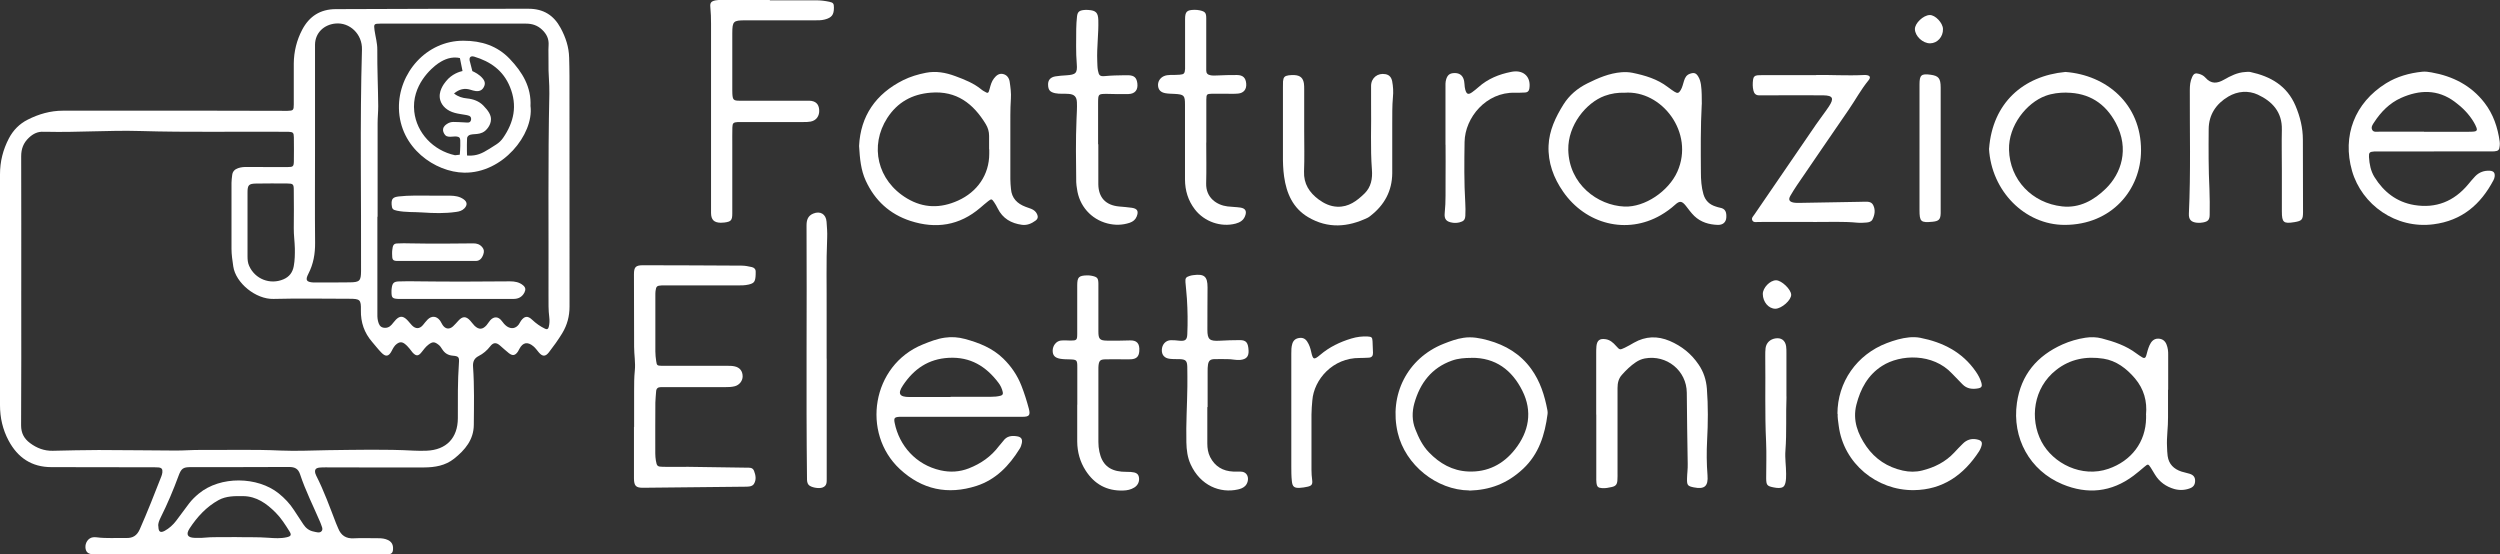 <?xml version="1.0" encoding="UTF-8"?>
<svg id="Livello_1" data-name="Livello 1" xmlns="http://www.w3.org/2000/svg" viewBox="0 0 325.93 72.28">
  <rect x="0" y="0" width="325.93" height="72.28" fill="#333333" stroke="none"/>
  <defs>
    <style>
      .cls-1 {
        fill: #fff;
      }
    </style>
  </defs>
  <path class="cls-1" d="m31.24,72.27c-6.12,0-12.23,0-18.35,0-.24,0-.48,0-.72,0-.68-.03-.98-.29-1.03-.87-.05-.66.38-1.27.97-1.35.16-.02.32-.02.48,0,1.3.17,2.6.06,3.9.09.83.02,1.37-.32,1.73-1.13,1-2.27,1.91-4.58,2.81-6.89.07-.17.12-.36.14-.54.04-.42-.09-.6-.51-.64-.37-.03-.74-.02-1.12-.02-4.28,0-8.56-.02-12.84-.02-2.57,0-4.39-1.23-5.58-3.46C.35,56,0,54.45,0,52.82c0-8.51,0-17.02,0-25.53,0-1.52,0-3.04,0-4.56,0-1.66.39-3.22,1.16-4.69.56-1.07,1.38-1.9,2.45-2.44,1.44-.73,2.96-1.17,4.6-1.17,6.44,0,12.87,0,19.31,0,3.22,0,6.44.01,9.65.02.11,0,.21,0,.32,0,.74-.02.81-.08.81-.84,0-1.79-.01-3.58,0-5.36.02-1.54.38-3.01,1.1-4.38.93-1.76,2.36-2.67,4.37-2.68,8.38-.03,16.75-.06,25.13-.05,1.94,0,3.29.84,4.19,2.51.66,1.22,1.08,2.49,1.11,3.88.02.77.04,1.55.04,2.32,0,10.03,0,20.07.01,30.1,0,1.28-.3,2.41-.95,3.49-.53.87-1.12,1.69-1.74,2.49-.44.57-.83.58-1.3.03-.24-.28-.45-.6-.74-.83-.74-.61-1.35-.5-1.8.34-.06.12-.12.24-.19.35-.35.53-.69.61-1.19.22-.4-.31-.76-.66-1.15-.99-.49-.43-.88-.42-1.28.1-.42.54-.92.97-1.52,1.27-.58.3-.76.75-.72,1.38.18,2.53.12,5.07.1,7.6-.02,1.93-1.14,3.26-2.57,4.4-1.15.91-2.5,1.13-3.91,1.14-2.66.01-5.32,0-7.98,0-1.62,0-3.24-.01-4.87-.01-.27,0-.53,0-.8.03-.5.06-.65.29-.53.76.03.1.07.2.12.3,1.02,2,1.77,4.11,2.58,6.2.09.22.19.44.28.66.37.93,1.02,1.36,2.04,1.3,1.06-.06,2.13,0,3.19-.01.43,0,.85.04,1.25.23.42.2.65.52.67,1,.02.66-.14.86-.81.9-.29.02-.58,0-.88,0-6.12,0-12.23,0-18.35,0ZM2.77,37.92c0,5.84.02,11.69-.02,17.53,0,1.03.4,1.74,1.16,2.31.88.66,1.85,1.03,2.96,1.01,1.99-.04,3.99-.1,5.98-.1,3.38,0,6.75.06,10.13.07,1.06,0,2.13-.09,3.19-.08,3.48.02,6.97-.08,10.45.08,2.04.09,4.09-.02,6.14-.05,3.72-.04,7.45-.14,11.17.06.56.03,1.12.03,1.68.01,2.58-.1,4.07-1.66,4.08-4.23,0-2.4-.03-4.8.14-7.2.06-.79-.04-.89-.81-.96-.61-.05-1.05-.33-1.37-.84-.14-.23-.29-.45-.51-.61-.51-.39-.76-.38-1.28.01-.37.28-.63.65-.91,1-.41.52-.71.52-1.16.03-.14-.16-.26-.34-.39-.5-.2-.25-.42-.48-.68-.67-.33-.23-.64-.21-.96.02-.34.24-.52.6-.7.95-.38.73-.78.8-1.35.2-.43-.44-.8-.93-1.2-1.39-1.02-1.18-1.49-2.54-1.46-4.12.03-1.39-.11-1.5-1.51-1.5-3.3,0-6.6-.07-9.89.02-2.3.06-4.93-2.08-5.24-4.24-.11-.77-.23-1.53-.23-2.3,0-2.86,0-5.71,0-8.57,0-.34.05-.69.09-1.03.05-.48.34-.76.78-.91.38-.13.78-.16,1.18-.15,1.76,0,3.51.02,5.27.01.71,0,.8-.08.81-.77.01-1.04.02-2.08,0-3.12-.01-.6-.11-.68-.71-.71-.13,0-.27,0-.4,0-6.3-.05-12.61.09-18.91-.1-4.09-.12-8.19.2-12.28.1-.11,0-.21,0-.32,0-.77-.05-1.38.26-1.93.78-.71.67-1,1.44-1,2.42.02,5.84.01,11.69.01,17.53Zm46.46-9.66s-.02,0-.03,0c0,4.13,0,8.27,0,12.4,0,.4-.02.8.08,1.19.1.4.24.78.71.87.43.08.79-.07,1.07-.39.2-.22.36-.46.57-.67.49-.48.89-.48,1.39-.01.25.23.45.53.69.77.48.49.99.48,1.43-.04.21-.24.39-.51.62-.73.51-.5,1.14-.46,1.58.11.15.19.23.42.37.62.36.53.87.6,1.35.17.25-.23.48-.5.71-.75.54-.59.99-.59,1.53,0,.2.22.36.46.57.67.57.54,1.05.51,1.57-.08.17-.2.3-.44.48-.64.47-.52,1.05-.49,1.47.06.21.28.42.55.71.75.57.37,1.14.27,1.54-.27.11-.15.18-.33.29-.48.46-.62.88-.66,1.44-.13.51.48,1.06.88,1.7,1.18.25.12.4.05.47-.23.11-.42.12-.85.07-1.27-.12-.93-.1-1.86-.1-2.8.03-8.78-.08-17.55.11-26.33.03-1.36-.15-2.71-.11-4.07.02-.75-.04-1.5.01-2.24.06-.85-.25-1.48-.85-2.05-.6-.57-1.3-.79-2.1-.79-2.53,0-5.05,0-7.58,0-3.8,0-7.6,0-11.41,0-.83,0-.86.06-.75.87.12.84.37,1.67.36,2.53-.02,2.45.1,4.91.12,7.36,0,.75-.08,1.49-.08,2.24,0,4.05,0,8.11,0,12.16Zm-8.17-9s0,0,.01,0c0,4.14-.03,8.27.01,12.41.01,1.42-.22,2.75-.87,4.01-.44.85-.27,1.09.66,1.15.08,0,.16,0,.24,0,1.52,0,3.03,0,4.55-.02,1.23-.02,1.4-.2,1.41-1.46,0-.03,0-.05,0-.08.04-9.6-.16-19.21.12-28.81.06-2-1.59-3.58-3.47-3.39-1.5.15-2.62,1.22-2.65,2.73,0,.27,0,.53,0,.8,0,4.22,0,8.43,0,12.65Zm-8.79,9.99s0,0,0,0c0,1.39,0,2.77,0,4.16,0,.43.03.85.21,1.25.77,1.73,2.73,2.49,4.46,1.76.78-.33,1.21-.9,1.36-1.73.14-.77.15-1.54.14-2.31-.02-.88-.15-1.75-.14-2.63.03-1.65.01-3.31,0-4.96,0-.79-.08-.86-.88-.87-1.35,0-2.71-.02-4.06.01-.94.02-1.09.21-1.09,1.16,0,1.39,0,2.77,0,4.16Zm-11.62,39.36c0,.73.26.9.83.59.58-.32,1.08-.77,1.49-1.31.56-.75,1.12-1.49,1.67-2.24.37-.49.81-.91,1.28-1.3,2.82-2.33,7.66-2.23,10.41-.03.77.62,1.45,1.33,1.99,2.17.41.62.81,1.25,1.23,1.87.32.49.76.83,1.34.94.35.07.8.25,1.05-.07.22-.28-.03-.66-.13-.99-.02-.08-.05-.15-.09-.22-.88-2.06-1.9-4.06-2.6-6.19-.24-.72-.68-.95-1.43-.95-4.28.03-8.56.01-12.84.02-.99,0-1.22.19-1.57,1.13-.68,1.85-1.45,3.67-2.33,5.43-.19.39-.36.78-.32,1.16Zm10.01,1.41c1.48.04,2.92-.02,4.35.09.79.06,1.6.11,2.38-.07.56-.13.64-.31.34-.78-.54-.86-1.08-1.72-1.8-2.44-1.17-1.17-2.48-2.12-4.23-2.14-1.09-.01-2.19-.03-3.19.51-1.6.88-2.8,2.19-3.79,3.7-.51.79-.28,1.2.64,1.23.32,0,.64.02.96,0,1.46-.15,2.92-.07,4.34-.1Z"/>
  <path class="cls-1" d="m82.67,55.69c0-1.57,0-3.15,0-4.72,0-.88,0-1.76.09-2.64.11-1.04-.09-2.08-.09-3.12,0-3.15-.01-6.3-.02-9.45,0-.94.22-1.18,1.18-1.18,4.28,0,8.56.03,12.85.05.45,0,.9.09,1.34.19.32.08.51.27.5.62,0,.21,0,.43-.02.64-.07.69-.24.86-.91,1.02-.47.11-.95.11-1.43.11-3.09,0-6.17,0-9.26,0-.21,0-.43,0-.64,0-.62.03-.72.12-.8.75-.02.18-.02.37-.02.56,0,2.43,0,4.86,0,7.29,0,.43.05.85.11,1.27.08.57.13.59.72.61.19,0,.37,0,.56,0,2.66,0,5.32,0,7.98,0,.32,0,.64,0,.95.07.69.14,1.06.62,1.06,1.31,0,.58-.42,1.12-1.01,1.28-.41.11-.84.12-1.27.12-2.58,0-5.16,0-7.74,0-.21,0-.43,0-.64,0-.38,0-.6.17-.62.56-.03.48-.09.96-.1,1.44-.01,2.21-.02,4.43-.01,6.64,0,.32.03.64.08.95.12.71.2.79.94.8,1.09.02,2.18,0,3.27,0,2.52.03,5.05.07,7.57.11.39,0,.84-.06,1.02.43.21.56.32,1.14-.02,1.69-.12.19-.32.28-.53.32-.18.03-.37.04-.56.04-4.47.05-8.93.1-13.4.14-.89,0-1.14-.25-1.15-1.22-.01-2.24,0-4.48,0-6.72h.01Z"/>
  <path class="cls-1" d="m282.65,50.81c0,1.2-.01,2.4,0,3.6.02,1.28-.2,2.55-.13,3.84.02.4.02.8.08,1.2.15,1.07.81,1.7,1.8,2.03.35.12.73.17,1.08.29.51.17.71.46.7.94-.01.48-.22.79-.69.96-.67.25-1.36.27-2.04.08-1.06-.31-1.91-.91-2.5-1.87-.18-.3-.35-.6-.54-.89-.35-.53-.37-.52-.84-.13-.47.39-.93.8-1.42,1.16-2.88,2.16-6.01,2.47-9.27,1.11-4.27-1.78-6.59-6.03-5.93-10.61.53-3.68,2.64-6.14,5.95-7.62.95-.42,1.94-.71,2.98-.87.73-.11,1.45-.09,2.14.09,1.6.42,3.16.94,4.51,1.96.23.18.48.33.73.49.31.2.47.09.56-.25.11-.44.23-.88.41-1.29.21-.47.54-.89,1.13-.88.52,0,.91.27,1.1.78.17.43.22.88.21,1.33,0,1.52,0,3.04,0,4.56h0Zm-2.87,3.28c.17-1.78-.27-3.37-1.44-4.76-1.11-1.3-2.44-2.31-4.11-2.57-2.21-.34-4.32.02-6.17,1.48-2.98,2.34-3.46,6.37-1.91,9.33,1.51,2.87,5.27,4.75,8.73,3.55,2.98-1.03,4.87-3.47,4.91-6.62,0-.13,0-.27,0-.4Z"/>
  <path class="cls-1" d="m317.34,19.75c-2.39,0-4.79,0-7.18,0-.21,0-.43,0-.64,0-.59.04-.7.14-.67.73.05.91.23,1.82.71,2.6,1.21,1.95,2.91,3.27,5.19,3.65,2.83.47,5.18-.48,7.02-2.68.31-.37.61-.74.94-1.08.51-.52,1.16-.75,1.88-.71.51.03.71.27.64.78-.02.16-.08.31-.15.45-1.68,3.19-4.14,5.28-7.82,5.75-4.9.64-9.35-2.54-10.62-6.96-1.31-4.59.36-8.88,4.42-11.41,1.43-.89,3.06-1.35,4.75-1.52.4-.04.8.02,1.19.09,2.77.49,5.15,1.69,6.9,3.95,1.15,1.48,1.74,3.23,1.99,5.08.03.18.02.37,0,.56-.04.51-.18.66-.68.7-.24.02-.48.01-.72.01-2.39,0-4.79,0-7.18,0h0Zm-1.32-2.57h0c1.91,0,3.83,0,5.74,0,.27,0,.53,0,.8-.03.31-.03.43-.2.31-.49-.1-.25-.21-.49-.35-.72-.63-1.07-1.5-1.94-2.49-2.67-2.23-1.66-4.61-1.57-7.01-.5-1.49.67-2.61,1.81-3.5,3.18-.19.29-.43.6-.26.96.17.36.56.25.86.26,1.97.01,3.94,0,5.9,0Z"/>
  <path class="cls-1" d="m125.32,54.34c-2.45,0-4.89,0-7.34,0-.24,0-.48,0-.72,0-.64.04-.75.16-.62.8.59,2.92,2.73,5.45,5.99,6.18,1.26.28,2.47.21,3.68-.26,1.58-.62,2.9-1.54,3.93-2.91.18-.23.39-.44.56-.67.45-.63,1.08-.71,1.78-.6.54.08.74.35.64.88-.05.26-.14.52-.28.74-1.37,2.21-3.1,4.03-5.64,4.85-3.72,1.19-7.08.5-9.98-2.19-5.05-4.69-3.68-13.54,2.98-16.25.94-.38,1.87-.75,2.89-.89.89-.13,1.75-.06,2.61.17,1.84.5,3.58,1.18,4.99,2.55,1.05,1.02,1.85,2.2,2.38,3.56.38.97.69,1.96.96,2.97.22.85.07,1.07-.83,1.07-2.66.01-5.32,0-7.98,0h0Zm-1.39-2.57v-.04c1.75,0,3.51,0,5.26,0,.43,0,.85-.03,1.26-.14.26-.07.34-.22.28-.48-.1-.45-.29-.86-.57-1.22-1.62-2.14-3.66-3.39-6.47-3.24-2.66.14-4.55,1.46-5.97,3.59-.73,1.1-.46,1.52.85,1.52,1.78,0,3.56,0,5.34,0Z"/>
  <path class="cls-1" d="m112,19.03c.19-3.91,2.17-6.79,5.75-8.58.93-.46,1.93-.76,2.95-.96,1.32-.26,2.59-.03,3.83.43,1.22.45,2.44.93,3.46,1.78.08.07.17.12.27.18.56.34.6.33.77-.33.12-.47.25-.93.55-1.32.29-.37.63-.68,1.14-.59.54.1.83.51.91,1,.11.74.21,1.49.16,2.23-.1,1.44-.06,2.88-.07,4.32-.01,2.05,0,4.11,0,6.16,0,.43.04.85.08,1.28.1,1.22.82,1.92,1.9,2.33.25.09.5.17.75.27.33.14.6.35.75.68.15.33.13.61-.19.85-.53.39-1.11.64-1.78.55-1.4-.19-2.51-.82-3.16-2.14-.14-.29-.3-.56-.48-.83-.29-.42-.35-.43-.75-.12-.36.28-.7.58-1.04.87-2.71,2.32-5.78,2.79-9.11,1.71-2.69-.88-4.63-2.65-5.82-5.24-.64-1.39-.77-2.87-.87-4.51Zm16.97.44h-.02c0-.59,0-1.17,0-1.76,0-.55-.15-1.06-.43-1.52-1.63-2.69-3.82-4.38-7.16-4.11-2.45.19-4.36,1.25-5.69,3.31-2.32,3.61-1.32,8.16,2.6,10.49,2.14,1.27,4.35,1.3,6.63.27,2.51-1.13,4.07-3.37,4.07-6.11,0-.19,0-.37,0-.56Z"/>
  <path class="cls-1" d="m221.86,13.59c-.16,2.96-.13,5.92-.11,8.88,0,.96.06,1.91.33,2.85.25.85.8,1.36,1.62,1.61.18.05.35.12.54.15.73.12.87.62.82,1.32-.05.58-.45.94-1.11.92-1.14-.04-2.2-.34-3.06-1.16-.42-.41-.76-.89-1.12-1.35-.5-.62-.8-.65-1.38-.12-.57.52-1.2.97-1.87,1.36-4.44,2.57-9.79,1.18-12.73-3.06-1.24-1.78-1.99-3.79-1.9-6,.08-1.97.91-3.71,1.93-5.35.77-1.23,1.84-2.13,3.13-2.77,1.41-.7,2.84-1.32,4.44-1.45.48-.04.97-.02,1.43.07,1.65.34,3.25.81,4.62,1.86.27.21.56.41.85.6.41.26.58.21.83-.21.22-.37.3-.8.43-1.2.13-.43.33-.78.79-.93.52-.18.79-.09,1.07.38.2.32.29.68.35,1.05.12.85.1,1.7.11,2.56Zm-10.07-1.5c-.84-.03-1.72.09-2.59.41-2.42.89-4.8,3.82-4.74,7.03.09,4.48,3.81,7.25,7.32,7.4,2.66.11,5.76-2,6.9-4.55,2.27-5.08-2.03-10.66-6.89-10.29Z"/>
  <path class="cls-1" d="m100.4.04c1.99,0,3.99,0,5.98,0,.59,0,1.17.07,1.74.19.52.11.6.24.6.77,0,.93-.28,1.3-1.18,1.54-.44.12-.9.11-1.35.11-3.01,0-6.01,0-9.02,0-1.57,0-1.69.12-1.7,1.67-.01,2.48,0,4.96,0,7.45,0,.16,0,.32.01.48.05.76.16.88.92.88,2.77,0,5.53,0,8.3,0,.27,0,.53,0,.8,0,.82.02,1.25.42,1.3,1.2.05.78-.37,1.38-1.11,1.52-.31.06-.63.06-.95.06-2.63,0-5.27,0-7.9,0-.21,0-.43,0-.64,0-.59.04-.7.13-.72.71-.02.72-.01,1.44-.01,2.16,0,3.02,0,6.03,0,9.05,0,.89-.16,1.07-1.03,1.18-.16.02-.32.03-.48.03-.88-.02-1.25-.39-1.26-1.28,0-2.46,0-4.91,0-7.37,0-5.76,0-11.53,0-17.29,0-.72-.02-1.44-.09-2.16-.06-.57.09-.77.66-.89.28-.06.58-.06.87-.06,2.07,0,4.15,0,6.22,0,0,.01,0,.03,0,.04Z"/>
  <path class="cls-1" d="m259.32,19.38c.45-5.97,4.46-9.48,9.95-10,5.33.4,9.88,4.15,9.86,10.24-.01,5.1-3.82,9.7-9.96,9.7-5.18,0-9.55-4.4-9.86-9.95Zm10.1-7.31c-.95,0-1.86.1-2.75.43-2.46.91-4.84,3.87-4.75,7.03.1,3.92,3.01,6.95,6.93,7.38,2.27.25,4.16-.81,5.72-2.35,1.95-1.92,3.09-5.11,1.27-8.53-1.37-2.57-3.51-3.92-6.42-3.95Z"/>
  <path class="cls-1" d="m191.57,63.94c-4.29-.04-8.35-3.33-9.34-7.5-1.17-4.95,1.24-9.74,5.98-11.62.84-.33,1.68-.65,2.59-.78,1.11-.17,2.16.04,3.22.33,2.27.63,4.2,1.78,5.61,3.73,1.17,1.62,1.75,3.46,2.11,5.39.03.16.04.32.02.48-.35,2.7-1.12,5.21-3.19,7.15-2.11,1.97-4.36,2.76-7,2.84Zm.25-17.28c-.86,0-1.71.06-2.52.35-2.66.94-4.17,2.94-4.91,5.57-.31,1.12-.31,2.28.13,3.38.43,1.1.94,2.15,1.77,3.01,1.4,1.46,3.08,2.41,5.11,2.5,2.51.12,4.58-.93,6.11-2.88,1.83-2.32,2.31-4.96.96-7.65-1.34-2.68-3.49-4.33-6.65-4.29Z"/>
  <path class="cls-1" d="m208.1,54.01c0-2.64,0-5.28,0-7.92,0-.32,0-.64.03-.96.08-.76.43-1.02,1.18-.91.59.08,1,.45,1.38.88.48.53.48.54,1.14.23.41-.19.8-.43,1.19-.65,1.52-.86,3.06-.91,4.67-.23,1.56.67,2.82,1.68,3.77,3.09.65.95.98,2,1.07,3.14.17,2.24.15,4.47.03,6.71-.08,1.52-.07,3.04.05,4.56.12,1.44-.39,1.87-1.78,1.59-.8-.16-.91-.28-.89-1.13.01-.64.11-1.28.09-1.92-.05-3.09-.1-6.18-.12-9.28-.02-2.9-2.63-5-5.47-4.48-.42.08-.81.25-1.17.49-.69.46-1.28,1.04-1.83,1.66-.43.48-.56,1.06-.56,1.7,0,3.65,0,7.31,0,10.96,0,.37.01.75-.02,1.12-.04.5-.23.72-.72.83-.41.09-.83.18-1.26.15-.54-.04-.69-.17-.75-.73-.03-.24-.02-.48-.02-.72,0-2.72,0-5.44,0-8.16,0,0-.01,0-.02,0Z"/>
  <path class="cls-1" d="m297.49,22.12c0-1.73-.04-3.47,0-5.2.06-2.31-1.26-3.71-3.13-4.58-1.23-.57-2.64-.47-3.85.25-1.59.94-2.55,2.36-2.56,4.25-.02,2.61-.03,5.23.1,7.84.05,1.09.04,2.19.03,3.28,0,.68-.2.92-.86,1.04-.26.05-.53.07-.79.04-.78-.08-1.1-.42-1.06-1.21.25-5.36.1-10.72.12-16.08,0-.59.05-1.18.31-1.72.21-.45.42-.54.9-.4.31.09.6.24.81.48.78.89,1.57.77,2.43.28.86-.49,1.74-.94,2.75-1,.24-.02.49-.05.71,0,2.62.57,4.76,1.78,5.87,4.4.6,1.42.96,2.88.96,4.42,0,3.15.02,6.3.02,9.45,0,.98-.15,1.14-1.12,1.3-1.42.23-1.64.05-1.64-1.4,0-1.81,0-3.63,0-5.44h0Z"/>
  <path class="cls-1" d="m236.78,9.78c1.75-.04,3.99.11,6.22,0,.08,0,.16,0,.24,0,.56.04.7.29.35.71-.97,1.18-1.69,2.53-2.55,3.78-2.27,3.29-4.52,6.6-6.78,9.9-.3.44-.58.9-.85,1.36-.27.47-.16.75.37.87.28.06.58.05.87.05,2.66-.04,5.32-.09,7.98-.14.11,0,.21-.01.32-.01.48,0,1.02-.07,1.27.46.3.61.2,1.25-.1,1.85-.15.29-.45.37-.75.4-.42.04-.85.06-1.27.02-1.78-.17-3.56-.08-5.34-.09-2.5-.02-5,0-7.5,0-.28,0-.64.1-.8-.2-.17-.31.12-.55.27-.78,2.68-3.92,5.36-7.83,8.04-11.74.54-.79,1.14-1.54,1.67-2.34.7-1.06.52-1.43-.73-1.45-2.37-.03-4.73,0-7.1,0-.43,0-.85,0-1.28,0-.4,0-.64-.22-.73-.61-.12-.47-.11-.95-.05-1.43.04-.34.22-.54.56-.57.21-.02.42-.02.64-.02,2.18,0,4.36,0,7.02,0Z"/>
  <path class="cls-1" d="m239.55,53.97c0-4.16,2.53-7.75,6.44-9.24.95-.36,1.91-.65,2.93-.75.49-.04.96-.03,1.43.06,2.94.58,5.48,1.85,7.24,4.4.32.46.59.96.74,1.5.11.42.01.61-.42.69-.76.14-1.49.07-2.07-.54-.44-.46-.9-.91-1.34-1.38-2.51-2.7-6.74-2.53-9.12-1.01-1.86,1.18-2.83,2.99-3.36,5.07-.51,2.03.18,3.81,1.3,5.43,1.15,1.65,2.76,2.71,4.75,3.15.85.19,1.69.2,2.53-.01,1.6-.4,3.04-1.11,4.19-2.35.36-.39.73-.78,1.11-1.15.48-.48,1.07-.69,1.75-.57.72.13.87.38.62,1.05-.07.17-.14.35-.24.5-2.01,3.1-4.75,5.04-8.53,5.08-4.8.05-9.14-3.45-9.78-8.37-.07-.56-.17-1.11-.14-1.59Z"/>
  <path class="cls-1" d="m170.03,17.07c0,1.76.05,3.52-.02,5.28-.06,1.62.7,2.76,1.91,3.66.71.52,1.5.9,2.42.94,1.49.06,2.56-.76,3.55-1.72.87-.85,1.06-1.95.97-3.1-.22-2.88-.06-5.76-.11-8.64-.01-.77-.01-1.55,0-2.32.02-1.03.87-1.69,1.88-1.5.51.09.77.43.87.92.13.69.17,1.38.1,2.07-.11,1.17-.08,2.35-.09,3.52,0,2.13.01,4.27,0,6.4-.02,2.32-1.02,4.15-2.84,5.56-.11.08-.21.17-.33.23-2.6,1.26-5.22,1.46-7.78-.05-1.99-1.17-2.84-3.1-3.15-5.31-.13-.93-.16-1.86-.15-2.79.01-2.96,0-5.92,0-8.89,0-.24,0-.48.01-.72.05-.54.2-.71.72-.79.26-.04.53-.04.8-.03.74.05,1.11.39,1.21,1.13.03.24.03.48.03.72,0,1.81,0,3.63,0,5.44Z"/>
  <path class="cls-1" d="m143.19,18.81c0,1.73-.01,3.47,0,5.2.02,1.74.96,2.75,2.71,2.91.56.05,1.11.09,1.67.17.72.11.89.45.63,1.12-.17.43-.48.68-.91.83-.96.32-1.93.34-2.91.09-2.15-.55-3.69-2.31-3.97-4.52-.04-.29-.1-.58-.1-.87-.03-2.75-.08-5.5.04-8.24.03-.72.08-1.44.05-2.16-.03-.74-.35-1.05-1.09-1.1-.58-.05-1.17.03-1.75-.09-.67-.15-.9-.41-.92-1.09-.02-.6.28-.98.93-1.1.47-.08.95-.11,1.43-.14,1.25-.08,1.48-.27,1.38-1.49-.13-1.52-.07-3.04-.07-4.56,0-.53.05-1.07.1-1.6.06-.59.27-.79.85-.86.21-.03.43-.03.64-.01.98.06,1.26.36,1.29,1.33.05,1.76-.21,3.52-.14,5.28.02.43.01.85.09,1.28.12.64.26.79.9.73.85-.08,1.7-.1,2.55-.11.19,0,.37,0,.56,0,.74.04,1.04.33,1.13,1.07.1.84-.3,1.35-1.15,1.38-.93.03-1.86,0-2.79-.02-1.15,0-1.17,0-1.18,1.13-.01,1.81,0,3.63,0,5.44,0,0,0,0,.01,0Z"/>
  <path class="cls-1" d="m140.45,52.77c0-1.63,0-3.25,0-4.88,0-.98-.05-1.01-1.05-1.04-.4-.01-.8-.01-1.19-.08-.7-.13-.97-.45-.97-1.05,0-.65.45-1.24,1.05-1.32.42-.05.85-.01,1.27,0,.8,0,.88-.06.88-.85,0-2.11,0-4.21,0-6.32,0-1.1.19-1.3,1.29-1.33.21,0,.43.01.63.06.7.15.83.3.84,1.02,0,2.08,0,4.16,0,6.24,0,.98.18,1.18,1.15,1.19.98.02,1.97,0,2.95-.03.87-.03,1.32.35,1.23,1.42-.05.69-.38,1-1.08,1.04-.5.03-1.01,0-1.51,0-.64,0-1.28-.01-1.91.01-.58.02-.74.19-.81.77-.02.18-.02.37-.02.56,0,3.15,0,6.29,0,9.44,0,.43.04.85.13,1.27.34,1.62,1.25,2.45,2.9,2.6.4.04.8.01,1.2.04.68.05.96.23,1.05.66.11.54-.11,1.07-.6,1.37-.44.27-.93.38-1.45.39-2.13.07-3.74-.82-4.89-2.6-.74-1.15-1.09-2.43-1.1-3.79-.01-1.6,0-3.2,0-4.8Z"/>
  <path class="cls-1" d="m157.26,18.61c0,1.76.04,3.52-.01,5.28-.06,1.93,1.44,2.86,2.78,3.02.55.07,1.11.07,1.67.15.69.1.88.49.61,1.14-.22.54-.66.8-1.21.95-1.93.51-4.1-.25-5.33-1.86-.88-1.15-1.27-2.45-1.28-3.88,0-3.25,0-6.51,0-9.76,0-1.22-.12-1.34-1.37-1.41-.4-.02-.8-.02-1.19-.09-.6-.11-.89-.42-.95-.93-.06-.55.23-1.05.75-1.29.27-.12.56-.15.86-.16.4,0,.8,0,1.2-.03.57-.04.67-.16.71-.75.01-.21,0-.43,0-.64,0-1.95,0-3.89,0-5.84,0-.99.22-1.21,1.22-1.23.24,0,.48.02.71.07.69.16.83.32.83,1.04,0,2.05,0,4.11,0,6.16,0,.21,0,.43,0,.64,0,.35.17.54.51.61.29.07.58.05.87.04.88-.04,1.75-.07,2.63-.06.78.01,1.13.36,1.2,1.1.07.75-.31,1.25-1.06,1.32-.55.05-1.12.02-1.67.02-.58,0-1.17,0-1.75,0-.66.02-.71.07-.72.76-.01.69,0,1.39,0,2.08,0,1.17,0,2.35,0,3.52Z"/>
  <path class="cls-1" d="m157.4,53.09c0,1.57,0,3.15,0,4.72,0,.62.09,1.23.37,1.78.63,1.23,1.66,1.83,3.01,1.89.29.01.58,0,.88,0,.42,0,.79.13.97.56.17.42.03,1.01-.31,1.33-.26.25-.58.36-.92.44-2.34.53-4.9-.5-6.17-3.26-.42-.91-.54-1.89-.56-2.88-.06-2.43.1-4.85.13-7.28,0-.85.01-1.71-.01-2.56-.02-.81-.22-.98-1-1.01-.43-.01-.85.01-1.27-.04-.71-.08-1.07-.5-1.05-1.17.03-.71.5-1.24,1.18-1.26.37-.01.74.03,1.11.07.75.07,1-.1,1.03-.84.07-1.55.05-3.09-.05-4.64-.05-.72-.13-1.43-.19-2.15-.04-.52.06-.67.55-.82.15-.05.31-.08.47-.1,1.43-.19,1.86.16,1.86,1.6,0,1.84-.03,3.68-.02,5.52,0,1.28.29,1.5,1.6,1.43.88-.05,1.75-.08,2.63-.08.84,0,1.09.34,1.14,1.38.03.75-.29,1.12-1.07,1.2-.56.06-1.11-.11-1.67-.1-.58,0-1.17-.02-1.75,0-.51.02-.72.22-.8.71-.05.29-.05.58-.05.88,0,1.55,0,3.09,0,4.64h0Z"/>
  <path class="cls-1" d="m107.78,46.75c0,5.2,0,10.41,0,15.61,0,.48.05.98-.55,1.2-.48.18-1.52-.01-1.81-.35-.2-.24-.21-.54-.21-.84-.13-10.99,0-21.98-.06-32.97,0-.71.17-1.26.86-1.55.92-.39,1.68.06,1.75,1.06.05.69.11,1.39.08,2.08-.14,3.23-.05,6.46-.07,9.68-.01,2.03,0,4.06,0,6.08Z"/>
  <path class="cls-1" d="m168.35,53.93c0-2.61,0-5.23,0-7.84,0-.43,0-.85.13-1.27.14-.46.45-.7.92-.76.44-.06.77.09,1.02.47.27.41.42.86.52,1.33.23,1.04.35,1.1,1.18.4,1.2-1.02,2.57-1.68,4.07-2.13.7-.21,1.4-.3,2.12-.26.52.03.6.11.63.61.03.5.04,1.01.06,1.52.01.39-.16.61-.55.63-.4.02-.8.04-1.19.04-3.49-.03-5.96,2.79-6.17,5.54-.05.61-.11,1.22-.11,1.83,0,2.4,0,4.8,0,7.2,0,.45.03.9.09,1.35.07.55-.06.74-.59.86-.34.08-.68.13-1.02.15-.72.04-.97-.14-1.04-.89-.07-.63-.07-1.28-.07-1.92,0-2.29,0-4.59,0-6.88h0Z"/>
  <path class="cls-1" d="m188.45,18.86c0-2.45,0-4.91,0-7.36,0-.4-.03-.8.1-1.19.17-.52.44-.75.98-.78.61-.04,1.03.19,1.24.67.11.25.14.51.16.78.02.24.03.48.1.71.17.61.4.69.9.33.28-.2.55-.42.81-.65,1.23-1.1,2.69-1.69,4.28-2,.08-.01.16-.03.24-.04,1.47-.19,2.37.77,2.12,2.25-.06.33-.25.46-.54.48-.45.02-.9.04-1.35.03-3.71-.1-6.5,3.22-6.55,6.42-.04,2.64-.07,5.28.09,7.92.03.56.04,1.12.01,1.68-.03.55-.22.74-.76.88-.29.07-.58.09-.87.05-.83-.12-1.15-.44-1.06-1.28.16-1.49.09-2.98.11-4.48.02-1.47,0-2.93,0-4.4,0,0,0,0-.01,0Z"/>
  <path class="cls-1" d="m250.25,19.31c0-2.77,0-5.54,0-8.32,0-1.2.24-1.41,1.42-1.25,1.07.14,1.34.47,1.34,1.68,0,4.8,0,9.59,0,14.39,0,.67.01,1.33,0,2-.02.8-.25,1.02-1.05,1.1-1.54.15-1.71,0-1.71-1.53,0-2.69,0-5.38,0-8.08Z"/>
  <path class="cls-1" d="m232.91,51.7c-.1,2.35.04,4.69-.14,7.04-.08,1.01.09,2.02.09,3.04,0,.37,0,.75-.08,1.11-.13.55-.32.71-.88.73-.21,0-.42-.03-.63-.07-.9-.17-1-.3-1.01-1.21,0-1.57.06-3.15-.01-4.72-.18-3.73-.06-7.47-.11-11.2,0-.35,0-.7.04-1.04.1-.69.58-1.14,1.26-1.26.77-.13,1.3.24,1.42,1.02.04.29.04.59.04.88,0,1.89,0,3.79,0,5.68Z"/>
  <path class="cls-1" d="m253.31,3.78c.03,1.02-.73,1.86-1.68,1.87-.95,0-1.95-.92-1.98-1.84-.03-.76,1.09-1.83,1.93-1.85.72-.02,1.71,1.02,1.73,1.82Z"/>
  <path class="cls-1" d="m229.82,38.32c0-.8.94-1.78,1.73-1.78.71,0,1.94,1.17,1.97,1.87.03.71-1.24,1.83-2.06,1.84-.88,0-1.63-.88-1.64-1.92Z"/>
  <path class="cls-1" d="m69.17,13.87c.41,3.66-3.63,8.73-8.66,8.64-3.76-.06-8.4-3.21-8.5-8.38-.09-4.6,3.58-8.84,8.41-8.82,2.37,0,4.42.67,6.04,2.37,1.63,1.71,2.84,3.67,2.7,6.19Zm-9.85,6.37c.21-.02.42-.05.62-.07,0,0,0,0,0,0,.03-.28.06-.68.07-1.16.01-.61.01-.92-.09-1.04-.39-.44-1.41.13-1.86-.34-.2-.21-.27-.48-.27-.48-.02-.07-.05-.19-.02-.34.06-.35.36-.56.52-.66.25-.17.53-.25.83-.25.42,0,.85.03,1.27.05.21,0,.42.04.63.03.2,0,.35-.13.39-.34.04-.23-.01-.44-.24-.54-.17-.07-.36-.1-.54-.13-.44-.08-.9-.13-1.33-.25-1.02-.27-1.68-.9-1.9-1.65-.33-1.11.47-2.14.74-2.47.77-.97,1.8-1.26,2.16-1.34l-.34-1.69c-.08-.02-.2-.04-.36-.06-1.14-.11-2.06.48-2.49.77-.81.56-3.49,2.84-3.1,6.28.31,2.75,2.45,5.06,5.31,5.68Zm-.14-8.06c.55.44,1.1.59,1.69.65.82.08,1.58.35,2.15.94.68.69.99,1.24.99,1.77,0,.9-.74,1.5-.79,1.54-.87.69-1.91.15-2.27.76-.05.08-.08.16-.08,1.02,0,.6,0,1.09.02,1.42.39.03.71,0,.92-.03.93-.13,1.58-.58,2.91-1.43.34-.22.63-.5.86-.83,1.43-2.06,1.89-4.23.91-6.64-.88-2.17-2.55-3.33-4.68-3.97-.32-.09-.45.02-.49.06-.13.12-.11.33-.1.42.12.47.24.94.36,1.41.29.13.93.44,1.35.96.19.23.25.4.27.57.02.17-.02.35-.12.54-.21.41-.55.59-1.06.53-.24-.03-.47-.1-.69-.17-.77-.24-1.46-.08-2.14.49Z"/>
  <path class="cls-1" d="m59.38,38.97c-2.31,0-4.62,0-6.93,0-.19,0-.37,0-.56,0-.74-.04-.85-.16-.85-.93,0-.16,0-.32.03-.48.08-.64.27-.85.92-.87.85-.03,1.7-.03,2.55-.01,3.98.05,7.96.04,11.95,0,.63,0,1.21.1,1.71.52.32.27.36.55.18.92-.3.59-.78.85-1.42.85-.82,0-1.65,0-2.47,0-1.7,0-3.4,0-5.1,0h0Z"/>
  <path class="cls-1" d="m55.97,25.51c.9,0,1.81-.01,2.71,0,.62.01,1.22.09,1.75.46.49.34.53.77.11,1.2-.29.3-.67.41-1.08.46-1.46.21-2.92.17-4.37.07-1.11-.08-2.23,0-3.33-.23-.55-.11-.66-.23-.7-.79-.05-.76.16-.98.94-1.07,1.32-.15,2.65-.1,3.98-.11Z"/>
  <path class="cls-1" d="m56.85,34.02c-1.59,0-3.17,0-4.76,0-.13,0-.26,0-.38,0-.51-.04-.59-.16-.59-.93,0-.16,0-.32.02-.48.06-.64.19-.85.63-.87.58-.03,1.17-.03,1.75-.01,2.73.05,5.47.04,8.2,0,.43,0,.83.1,1.17.52.22.27.25.55.12.92-.2.59-.54.85-.97.85-.56,0-1.13,0-1.69,0-1.17,0-2.33,0-3.5,0h0Z"/>
</svg>